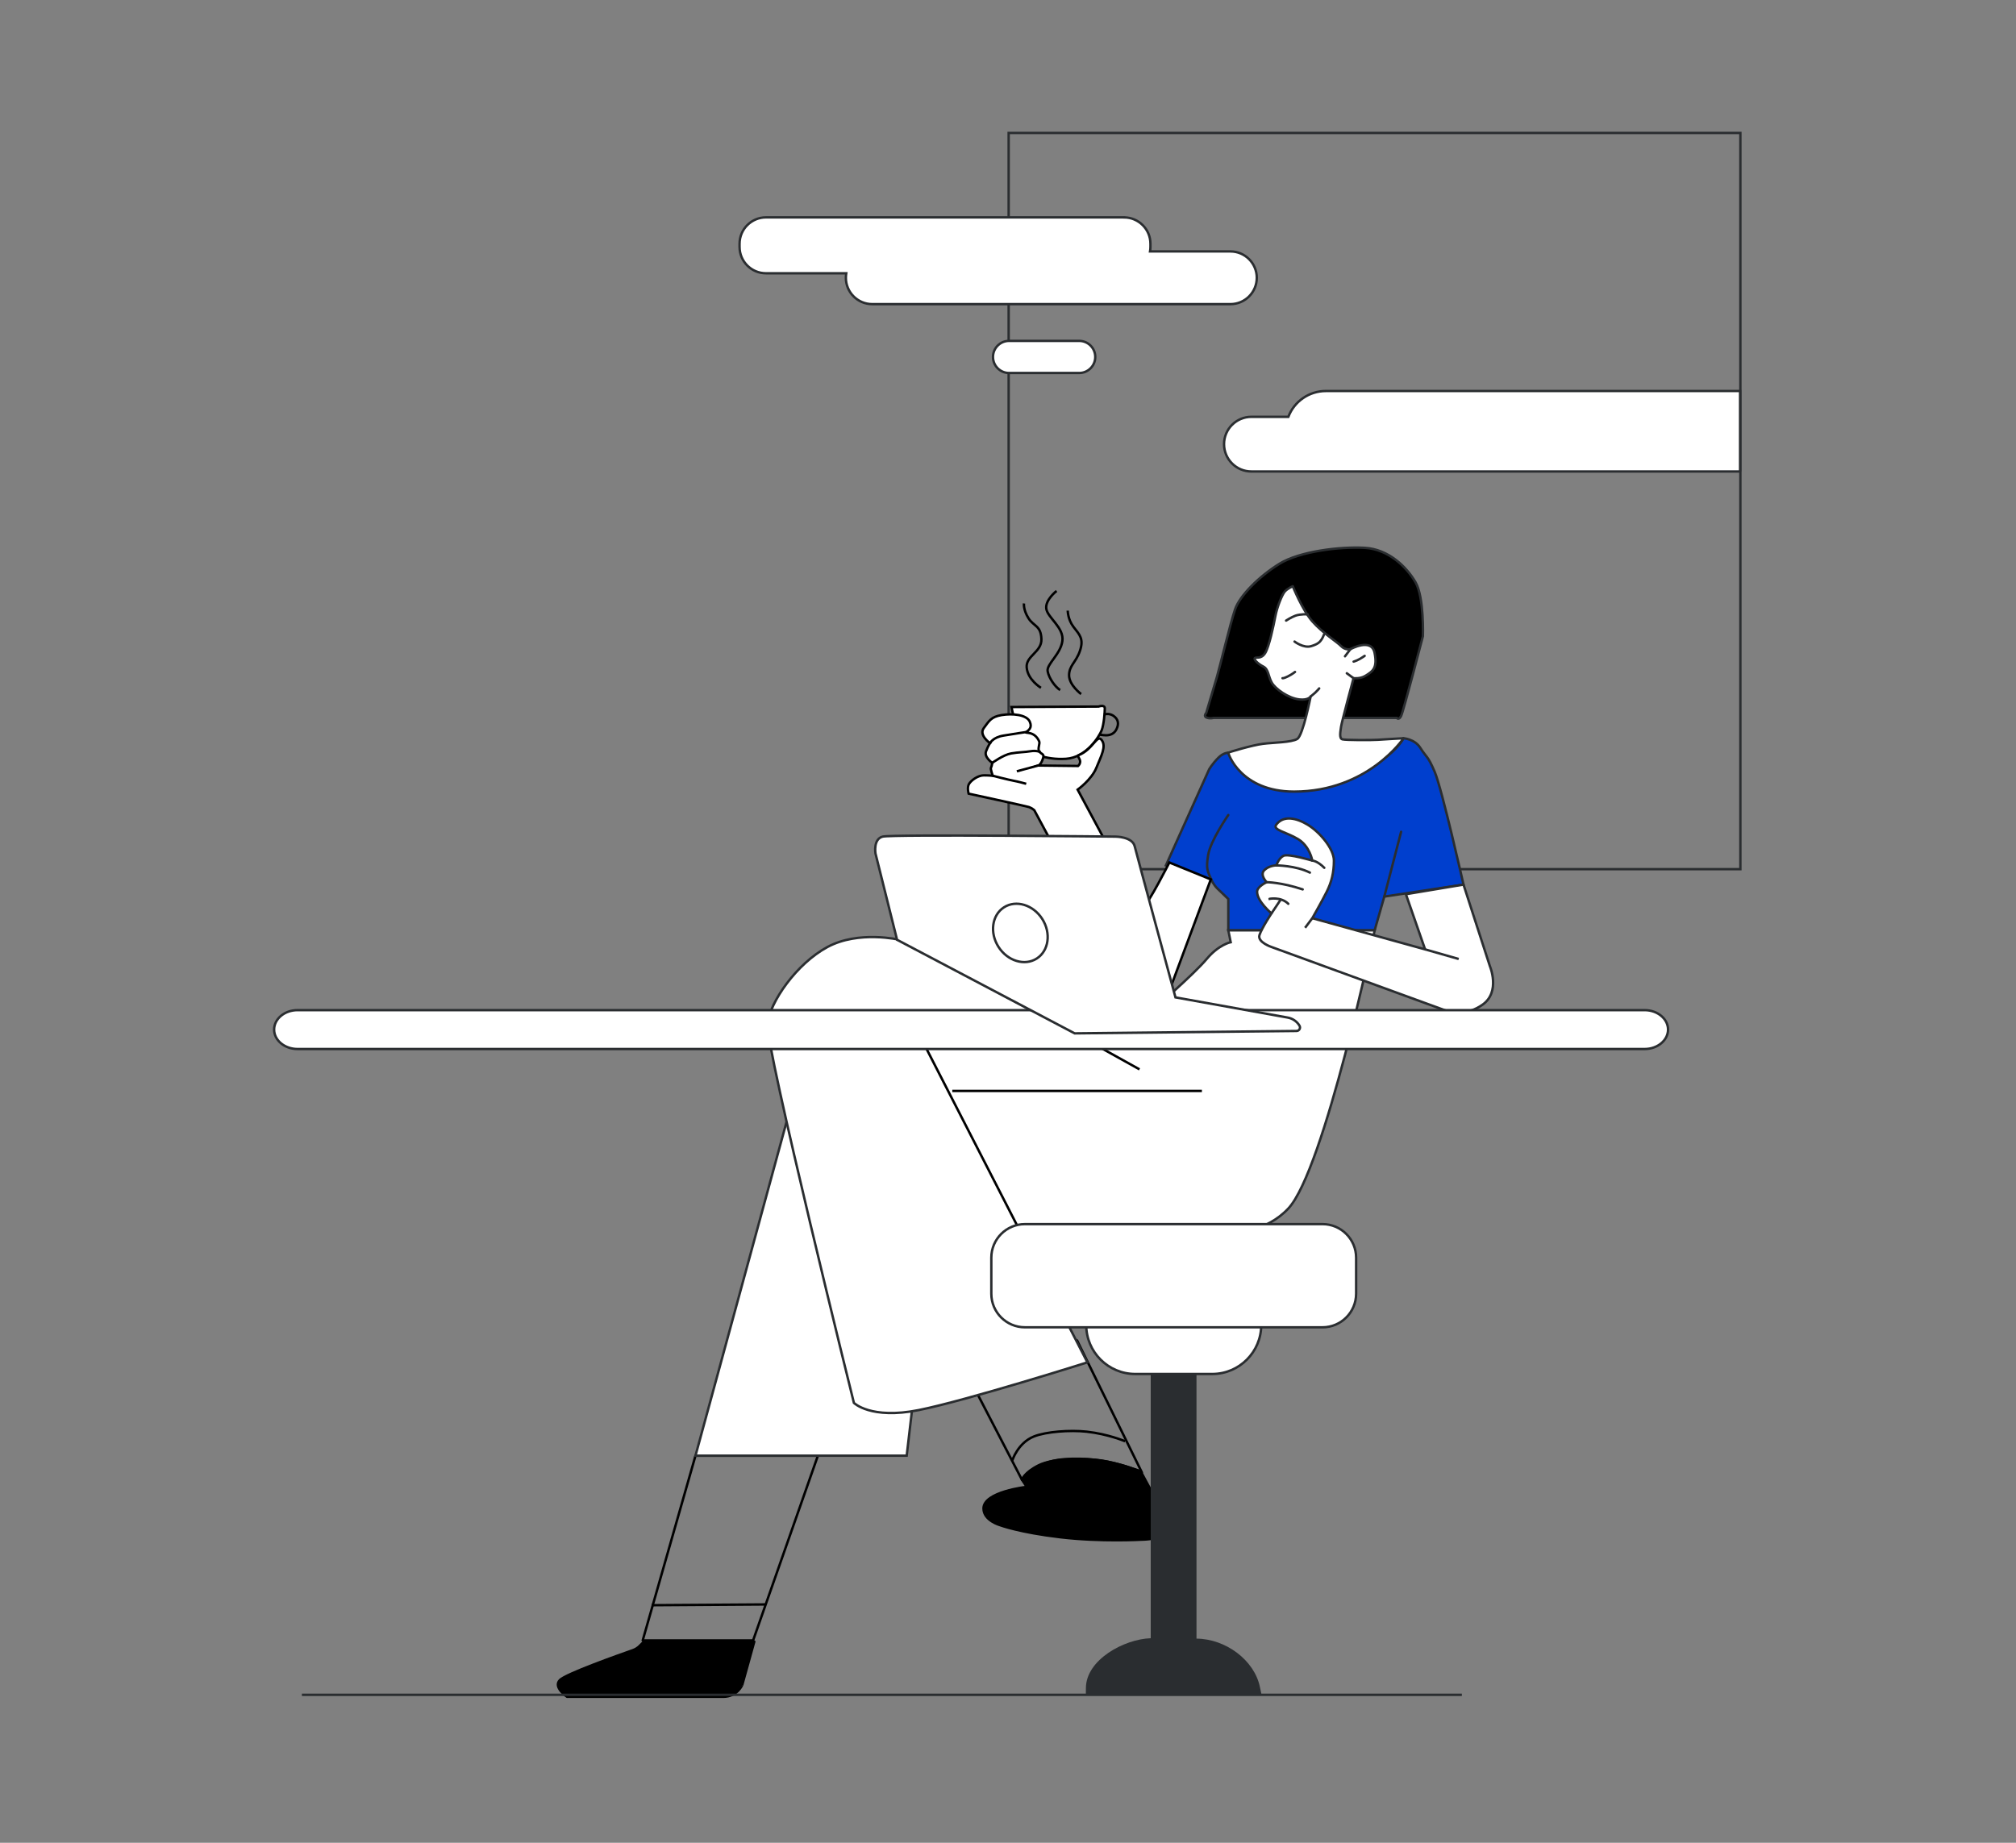 <?xml version="1.0" encoding="UTF-8"?>
<!-- Generator: Adobe Illustrator 24.2.1, SVG Export Plug-In . SVG Version: 6.00 Build 0)  -->
<svg xmlns="http://www.w3.org/2000/svg" xmlns:xlink="http://www.w3.org/1999/xlink" version="1.1" x="0px" y="0px" viewBox="0 0 840 768" style="enable-background:new 0 0 840 768;" xml:space="preserve">
<rect x="0" y="0" width="840" height="768" fill="#808080" stroke="none"/>
<style type="text/css">
	.st0{fill:#003FCE;stroke:#2A2D30;stroke-miterlimit:10;}
	.st1{fill:#FFFFFF;stroke:#2A2D30;stroke-miterlimit:10;}
	.st2{fill-rule:evenodd;clip-rule:evenodd;fill:#FFFFFF;stroke:#2A2D30;stroke-miterlimit:10;}
	.st3{fill:#FFFFFF;stroke:#2A2D30;stroke-linecap:round;stroke-linejoin:round;stroke-miterlimit:10;}
	.st4{fill:none;stroke:#2A2D30;stroke-linecap:round;stroke-linejoin:round;stroke-miterlimit:10;}
	.st5{fill:#003FCE;stroke:#2A2D30;stroke-linecap:round;stroke-linejoin:round;stroke-miterlimit:10;}
	.st6{enable-background:new    ;}
	.st7{fill:#383838;}
	.st8{fill:#2A2D30;stroke:#2A2D30;stroke-miterlimit:10;}
	.st9{fill:none;stroke:#2A2D30;stroke-miterlimit:10;}
	.st10{fill:#FFFFFF;stroke:#2A2D30;stroke-linejoin:round;stroke-miterlimit:10;}
	.st11{fill:none;stroke:#2A2D30;stroke-linejoin:round;stroke-miterlimit:10;}
	
		.st12{fill-rule:evenodd;clip-rule:evenodd;fill:none;stroke:#2A2D30;stroke-linecap:round;stroke-linejoin:round;stroke-miterlimit:10;}
	.st13{stroke:#000000;stroke-linejoin:round;stroke-miterlimit:10;}
	.st14{fill:none;stroke:#000000;stroke-linejoin:round;stroke-miterlimit:10;}
	.st15{stroke:#2A2D30;stroke-miterlimit:10;}
	.st16{fill:none;stroke:#2A2D30;stroke-linecap:round;stroke-miterlimit:10;}
	.st17{fill:#2A2D30;}
	.st18{fill:#FFFFFF;stroke:#000000;stroke-miterlimit:10;}
	.st19{fill:none;stroke:#000000;stroke-miterlimit:10;}
	.st20{fill:#FFFFFF;stroke:#2A2D30;stroke-width:2;stroke-linecap:round;stroke-linejoin:round;stroke-miterlimit:10;}
	.st21{fill:#003FCE;}
	.st22{display:none;fill:#FFFFFF;}
	.st23{fill-rule:evenodd;clip-rule:evenodd;fill:none;stroke:#2A2D30;stroke-miterlimit:10;}
	.st24{fill-rule:evenodd;clip-rule:evenodd;fill:#003FCE;stroke:#2A2D30;stroke-miterlimit:10;}
	.st25{fill-rule:evenodd;clip-rule:evenodd;fill:none;stroke:#2A2D30;stroke-linejoin:round;stroke-miterlimit:10;}
	.st26{fill-rule:evenodd;clip-rule:evenodd;fill:#FFFFFF;stroke:#2A2D30;stroke-linejoin:round;stroke-miterlimit:10;}
	
		.st27{fill-rule:evenodd;clip-rule:evenodd;fill:#FFFFFF;stroke:#2A2D30;stroke-linecap:round;stroke-linejoin:round;stroke-miterlimit:10;}
	.st28{fill-rule:evenodd;clip-rule:evenodd;fill:#2A2D30;stroke:#2A2D30;stroke-linejoin:round;stroke-miterlimit:10;}
	
		.st29{fill-rule:evenodd;clip-rule:evenodd;fill:none;stroke:#2A2D30;stroke-width:2;stroke-linecap:round;stroke-linejoin:round;stroke-miterlimit:10;}
	
		.st30{fill-rule:evenodd;clip-rule:evenodd;fill:#2A2D30;stroke:#2A2D30;stroke-linecap:round;stroke-linejoin:round;stroke-miterlimit:10;}
	.st31{fill:#FFFFFF;stroke:#000000;stroke-linejoin:round;stroke-miterlimit:10;}
	.st32{fill-rule:evenodd;clip-rule:evenodd;fill:#2A2D30;stroke:#2A2D30;stroke-miterlimit:10;}
	.st33{fill:#2A2D30;stroke:#2A2D30;stroke-linejoin:round;stroke-miterlimit:10;}
	.st34{fill:#FFFFFF;}
	.st35{fill:#FFFFFF;stroke:#424242;stroke-miterlimit:10;}
	.st36{fill:none;stroke:#424242;stroke-miterlimit:10;}
	.st37{fill:#FFFFFF;stroke:#333333;stroke-miterlimit:10;}
</style>
<g id="effizienz">
</g>
<g id="finanzierungsloesungen">
</g>
<g id="umsaetze">
	<g>
		<g id="Fenster_1_">
			<path class="st9" d="M725.16,55.41h-2.3H422.58h-2.31v2.2v302.43v2.2h2.31h300.28h2.3v-2.2V57.61V55.41L725.16,55.41z"></path>
			<g>
				<path class="st1" d="M468.35,90.61c6.07,0,11,4.93,11,11v1.29c0,0.65-0.06,1.28-0.16,1.89h33.48c6.07,0,10.99,4.92,10.99,10.98      c0,6.07-4.92,10.98-10.99,10.98H363.44c-6.07,0-10.99-4.92-10.99-10.98c0-0.64,0.06-1.27,0.16-1.88h-33.46      c-6.07,0-11-4.92-11-11v-1.29c0-6.07,4.92-11,11-11H468.35L468.35,90.61z"></path>
			</g>
			<g>
				<path class="st2" d="M420.44,155.45c-3.69,0-6.69-3-6.69-6.69c0-3.69,3-6.69,6.69-6.69h29.23c3.69,0,6.69,3,6.69,6.69      c0,3.69-3,6.69-6.69,6.69H420.44z"></path>
			</g>
			<g>
				<g>
					<path class="st1" d="M725.04,196.49l-96.64,0l-107,0c-6.28,0-11.38-5.11-11.38-11.39c0-6.28,5.11-11.38,11.38-11.38h15.41       c2.47-6.47,8.66-10.76,15.65-10.76h172.57V196.49z"></path>
				</g>
			</g>
		</g>
		<path class="st13" d="M301.29,707.17h-65c0,0-6-4-3-7c2.57-2.57,24.27-10.3,30.4-12.44c1.06-0.37,2.02-0.98,2.81-1.77l1.79-1.79    h46l-5,18C309.29,702.17,307.29,707.17,301.29,707.17z"></path>
		<polygon class="st14" points="289.79,606.67 340.79,606.67 313.79,683.67 267.79,683.67   "></polygon>
		<line class="st14" x1="271.5" y1="668.99" x2="319.19" y2="668.67"></line>
		<path class="st1" d="M377.79,606.67h-88l39-143c0,0,8-12,16-12s51,1,51,1L377.79,606.67z"></path>
		<path class="st13" d="M427.79,619.67l-2-3c0,0,1-3,7-6s19-3,26-2s16.5,4.5,16.5,4.5l10.5,19.5c0,0,2,5-1,7s-9,2-9,2s-17,1-34-1    s-25-5-25-5s-7-1.9-7-7C409.79,621.67,427.79,619.67,427.79,619.67z"></path>
		<line class="st14" x1="440.79" y1="616.67" x2="427.79" y2="619.67"></line>
		<path class="st14" d="M397.79,562.67l28,54c0,0,4.89-7.52,17.43-8.52c18.57-1.48,32.57,5.52,32.57,5.52l-27-55c0,0-13-7-25-6    S397.79,562.67,397.79,562.67z"></path>
		<path class="st14" d="M421.79,608.67c0,0,2.3-7.32,9-10c5-2,15.04-2.77,22-2c9,1,16,4,16,4"></path>
		<path class="st1" d="M572.79,387.67h-61l1,5c0,0-5,1-10,7s-22,21-27,25s-7,6-7,6h-21l-73-39c0,0-17-4-30,3s-24,23-25,32    s36,158,36,158s7,7,27,3s70.29-19.89,70.29-19.89l-28.29-55.11l90,1c0,0,12.8-0.19,22-10    C551.79,487.67,572.79,387.67,572.79,387.67z"></path>
		<line class="st14" x1="384.79" y1="434.67" x2="424.79" y2="512.67"></line>
		<line class="st14" x1="500.79" y1="454.67" x2="396.79" y2="454.67"></line>
		<line class="st14" x1="474.79" y1="445.67" x2="447.79" y2="430.67"></line>
		<path class="st15" d="M505.54,299.2h76.46c0,0,0.84,1.12,1.81-0.84s9.07-33.21,9.07-33.21s0.56-16.19-3.07-22.47    c-3.63-6.28-11.16-13.81-21.21-14.37c-10.05-0.56-27.07,1.4-35.58,6.7c-8.51,5.3-16.47,13.26-18.42,18.98    c-1.95,5.72-6.42,24.28-7.53,28.05c-1.12,3.77-4.47,15.07-4.47,15.07s-1.26,1.4,0.14,1.95    C504.15,299.62,505.54,299.2,505.54,299.2z"></path>
		<line class="st9" x1="491.79" y1="421.67" x2="489.79" y2="415.67"></line>
		<path class="st0" d="M511.79,387.67v-13c0,0-2.06-1.96-4.5-4.33c-1.75-1.7-2.58-3.77-2.58-3.77l-18.92-5.9l18-40    c0,0,1.23-2.24,4-5c1.94-1.94,4-2,4-2s10,17,29,16s28.62-8.81,35.36-13.24c6.34-4.17,8.64-8.76,8.64-8.76s4.66,0.3,7,4    c2.67,4.23,3,3,6,10s12,47,12,47l-33,5l-4,14H511.79z"></path>
		<path class="st16" d="M511.79,339.67c0,0-7.46,10.71-8.41,16.71c-0.91,5.75-0.28,6.63,1.33,10.19"></path>
		<line class="st16" x1="583.79" y1="346.67" x2="576.79" y2="373.67"></line>
		<g>
			<path class="st10" d="M585.79,372.67l24-4l11,34c0,0,4.5,10.64-3,16c-7,5-14,3-14,3l-74-27c0,0-6-2-5-5s5-9,5-9s-6-5-6-9     c0-2.24,4-4,4-4s-3-3-1-5s5-2,5-2s1-3,3-4s12,2,12,2s-1-6-6-9s-10.7-3.74-9-6c3-4,8.38-2.77,13,0c5,3,11,10,11,15s-1,9-3,13     s-6,11-6,11l47,13L585.79,372.67z"></path>
			<line class="st9" x1="543.79" y1="386.67" x2="546.79" y2="382.67"></line>
			<line class="st9" x1="607.79" y1="399.67" x2="593.79" y2="395.67"></line>
			<line class="st9" x1="533.79" y1="374.67" x2="529.79" y2="380.67"></line>
			<path class="st16" d="M536.79,376.67c-3.13-3.1-8.08-2.06-8-2"></path>
			<path class="st16" d="M542.79,370.67c-9-3-15-3-15-3"></path>
			<path class="st16" d="M545.79,363.67c-6-3-14-3-14-3"></path>
			<path class="st16" d="M551.79,361.67c-3-3-5-3-5-3"></path>
		</g>
		<g>
			<path class="st3" d="M546.1,290.27c0,0-0.93,1.65-4.7,1.23c-4.64-0.52-10-4.4-11.49-7c-1.49-2.6-1.3-5.58-3.53-6.7     c-2.23-1.12-4.09-2.98-3.53-3.53c0.56-0.56,2.6,0.56,4.28-2.05c1.67-2.6,3.53-11.53,4.28-15.44c0.74-3.91,2.79-8.93,3.91-10.23     c1.12-1.3,3.35-2.23,3.35-2.23s3.91,9.86,8.19,14.7c4.28,4.84,10.13,8.38,11.91,10.23s3.91,1.3,3.91,1.3s8.74-4.84,10.05,1.49     c1.3,6.33-0.7,7.76-3.91,9.67c-2.14,1.28-4.84,0.93-4.84,0.93s-5.02,18.6-5.21,20.28s-0.93,4.84,0.56,5.21     c1.49,0.37,12.09,0.37,14.7,0.19c2.6-0.19,10.78-0.64,10.78-0.64s-14.78,22.2-45.57,22.23c-22.39,0.02-27.62-16.04-27.43-16.23     c0.19-0.19,9.94-3.12,14.41-3.68c4.47-0.56,11.91-0.56,14.33-2.05C542.94,306.45,546.1,290.27,546.1,290.27z"></path>
			<path class="st4" d="M534.38,282.64c0,0,0.37,0.19,2.23-0.74c1.86-0.93,2.98-1.86,2.98-1.86"></path>
			<path class="st4" d="M535.87,258.64c0,0,2.15-1.41,3.91-2.05c2.05-0.74,5.09-0.56,5.09-0.56"></path>
			<path class="st4" d="M539.4,267.38c0,0,3.72,2.86,6.88,1.93s3.72-1.93,4.28-2.67c0.56-0.74,1.12-2.23,1.12-2.23"></path>
			<line class="st4" x1="560.42" y1="273.52" x2="562.66" y2="270.55"></line>
			<line class="st4" x1="561.17" y1="280.59" x2="563.96" y2="282.64"></line>
			<path class="st4" d="M564.01,275.73c0,0,0.14,0.02,1.44-0.53c1.3-0.56,3.16-1.86,3.16-1.86"></path>
			<path class="st16" d="M546.1,290.27c0,0,1.23-0.97,1.9-1.59c1.1-1.04,1.67-1.78,1.67-1.78"></path>
		</g>
		<g>
			<g>
				<path class="st17" d="M498.55,557.13h-2.83H482.3h-2.83v2.83v122.79c-11.15,0.39-26.95,8.98-27.01,20.75l-0.02,2.85h2.85h66.86      h3.5l-0.72-3.42c-2.33-10.98-14.14-19.91-26.39-20.01V559.97V557.13L498.55,557.13z"></path>
			</g>
			<g>
				<path class="st1" d="M505.11,531.82H473c-11.25,0-20.4,9.15-20.4,20.4c0,11.25,9.15,20.4,20.4,20.4h32.11      c11.25,0,20.4-9.15,20.4-20.4C525.51,540.97,516.35,531.82,505.11,531.82L505.11,531.82z"></path>
			</g>
			<path class="st1" d="M551.05,553.17h-124c-7.73,0-14-6.27-14-14v-15c0-7.73,6.27-14,14-14h124c7.73,0,14,6.27,14,14v15     C565.05,546.9,558.78,553.17,551.05,553.17z"></path>
		</g>
		<g>
			<g>
				<path class="st1" d="M123.97,420.99c-5.37,0-9.75,3.63-9.75,8.1c0,4.46,4.38,8.1,9.75,8.1h561.3c5.38,0,9.75-3.64,9.75-8.1      c0-4.46-4.37-8.1-9.75-8.1H123.97L123.97,420.99z"></path>
			</g>
		</g>
		<line id="Line_3_" class="st9" x1="125.79" y1="706.34" x2="609.11" y2="706.34"></line>
		<g>
			<path class="st18" d="M421.45,294.66l36.28-0.19c0,0,2.6-0.93,2.6,0.74s-0.37,6.7-1.3,9.12c-0.93,2.42-6.24,11.36-14.88,11.91     c-8.64,0.55-15.44-2.42-17.86-5.77C423.87,307.13,421.45,294.66,421.45,294.66z"></path>
			<path class="st19" d="M426.66,251.5c0,0-0.37,2.6,1.86,6.14c2.23,3.53,5.21,2.98,5.4,8.74c0.17,5.35-6.48,6.95-6.14,11.72     c0.37,5.21,5.95,8.56,5.95,8.56"></path>
			<path class="st19" d="M440.24,246.29c0,0-4.84,3.72-4.28,7.44c0.56,3.72,7.44,7.81,6.7,13.4c-0.74,5.58-6.7,9.67-6.14,12.65     s3.25,6.62,5.21,7.81"></path>
			<path class="st19" d="M444.89,254.48c0,0-0.03,3.62,2.42,6.81c2.42,3.16,4.42,4.89,2.65,10c-1.67,4.84-4.51,6.07-4.51,10.16     c0,4.09,5.02,7.81,5.02,7.81"></path>
			<path class="st19" d="M459.99,297.77c0,0,2.02-0.69,3.79,0.46c2.31,1.51,2.48,3.56,1.39,5.73c-1.08,2.17-3.11,2.49-4.34,2.48     c-1.23-0.02-2.55-0.25-2.55-0.25"></path>
		</g>
		<g>
			<path class="st18" d="M504.5,366.5l-16.38,44.03c0,0-2.48,4.13-6.95,4.88c-4.97,0.83-9.12-2.6-10.23-3.91     c-1.12-1.3-40-73.86-40-73.86s-1.12-0.93-2.23-1.3c-1.12-0.37-25.12-5.58-25.12-5.58s-0.74-2.6,0.19-4.09     c0.93-1.49,3.72-3.53,6.14-3.53c2.42,0,3.72,0.19,3.72,0.19s-1.02-2.91-0.74-3.35s0.56-2.05,0.56-2.05s-3.55-2.36-2.6-4.84     c0.94-2.47,1.67-3.35,1.67-3.35s-4.84-3.35-2.6-6.33c2.23-2.98,2.98-4.65,7.44-5.4c4.47-0.74,10.44-0.2,11.72,2.79     c1.12,2.6-0.56,3.53-1.49,4.28c-0.93,0.74,3.35-0.74,5.4,3.91c0.39,0.89-0.69,2.98-0.05,4.04c0.84,1.4,2.15,1.01,1.73,2.66     c-0.74,2.89-2.05,3.35-2.05,3.35l16.56,0.19c0,0,1.52-1.21,0.56-2.98c-0.26-0.48-0.87-1.31-0.39-1.49     c6.16-2.42,7.7-8.98,9.69-6.32c1.97,2.63-0.19,6.51-2.23,11.53s-7.81,9.12-7.81,9.12l25.86,48.19c0,0-0.19,1.12,1.67,0.37     c1.86-0.74,10.69-18.19,10.69-18.19L504.5,366.5z"></path>
			<path class="st19" d="M413.45,317.92c0,0,4.65-3.35,7.81-3.91c3.16-0.56,5.74-0.51,8.19-0.93c2.45-0.42,4.09,0.37,4.09,0.37"></path>
			<path class="st19" d="M412.52,309.73c0,0,1.12-2.42,5.58-3.16c4.47-0.74,9.49-1.49,9.49-1.49"></path>
			<line class="st19" x1="423.68" y1="321.45" x2="432.61" y2="319.03"></line>
			<path class="st19" d="M413.63,323.31c0,0,6.51,1.67,8.56,2.05c2.05,0.37,5.4,1.3,5.4,1.3"></path>
		</g>
		<g>
			<path class="st1" d="M540.21,429.67l-92.43,1l-74-39l-9-36c0,0-1-6,3-7s97,0,97,0s7,0,8,4s17,63,17,63l46.79,8.42     c2.04,0.37,3.82,1.6,4.88,3.37l0,0C542.04,428.43,541.34,429.67,540.21,429.67z"></path>
			
				<ellipse transform="matrix(0.843 -0.539 0.539 0.843 -142.497 290.099)" class="st9" cx="424.83" cy="388.72" rx="10.81" ry="12.66"></ellipse>
		</g>
	</g>
</g>
</svg>
